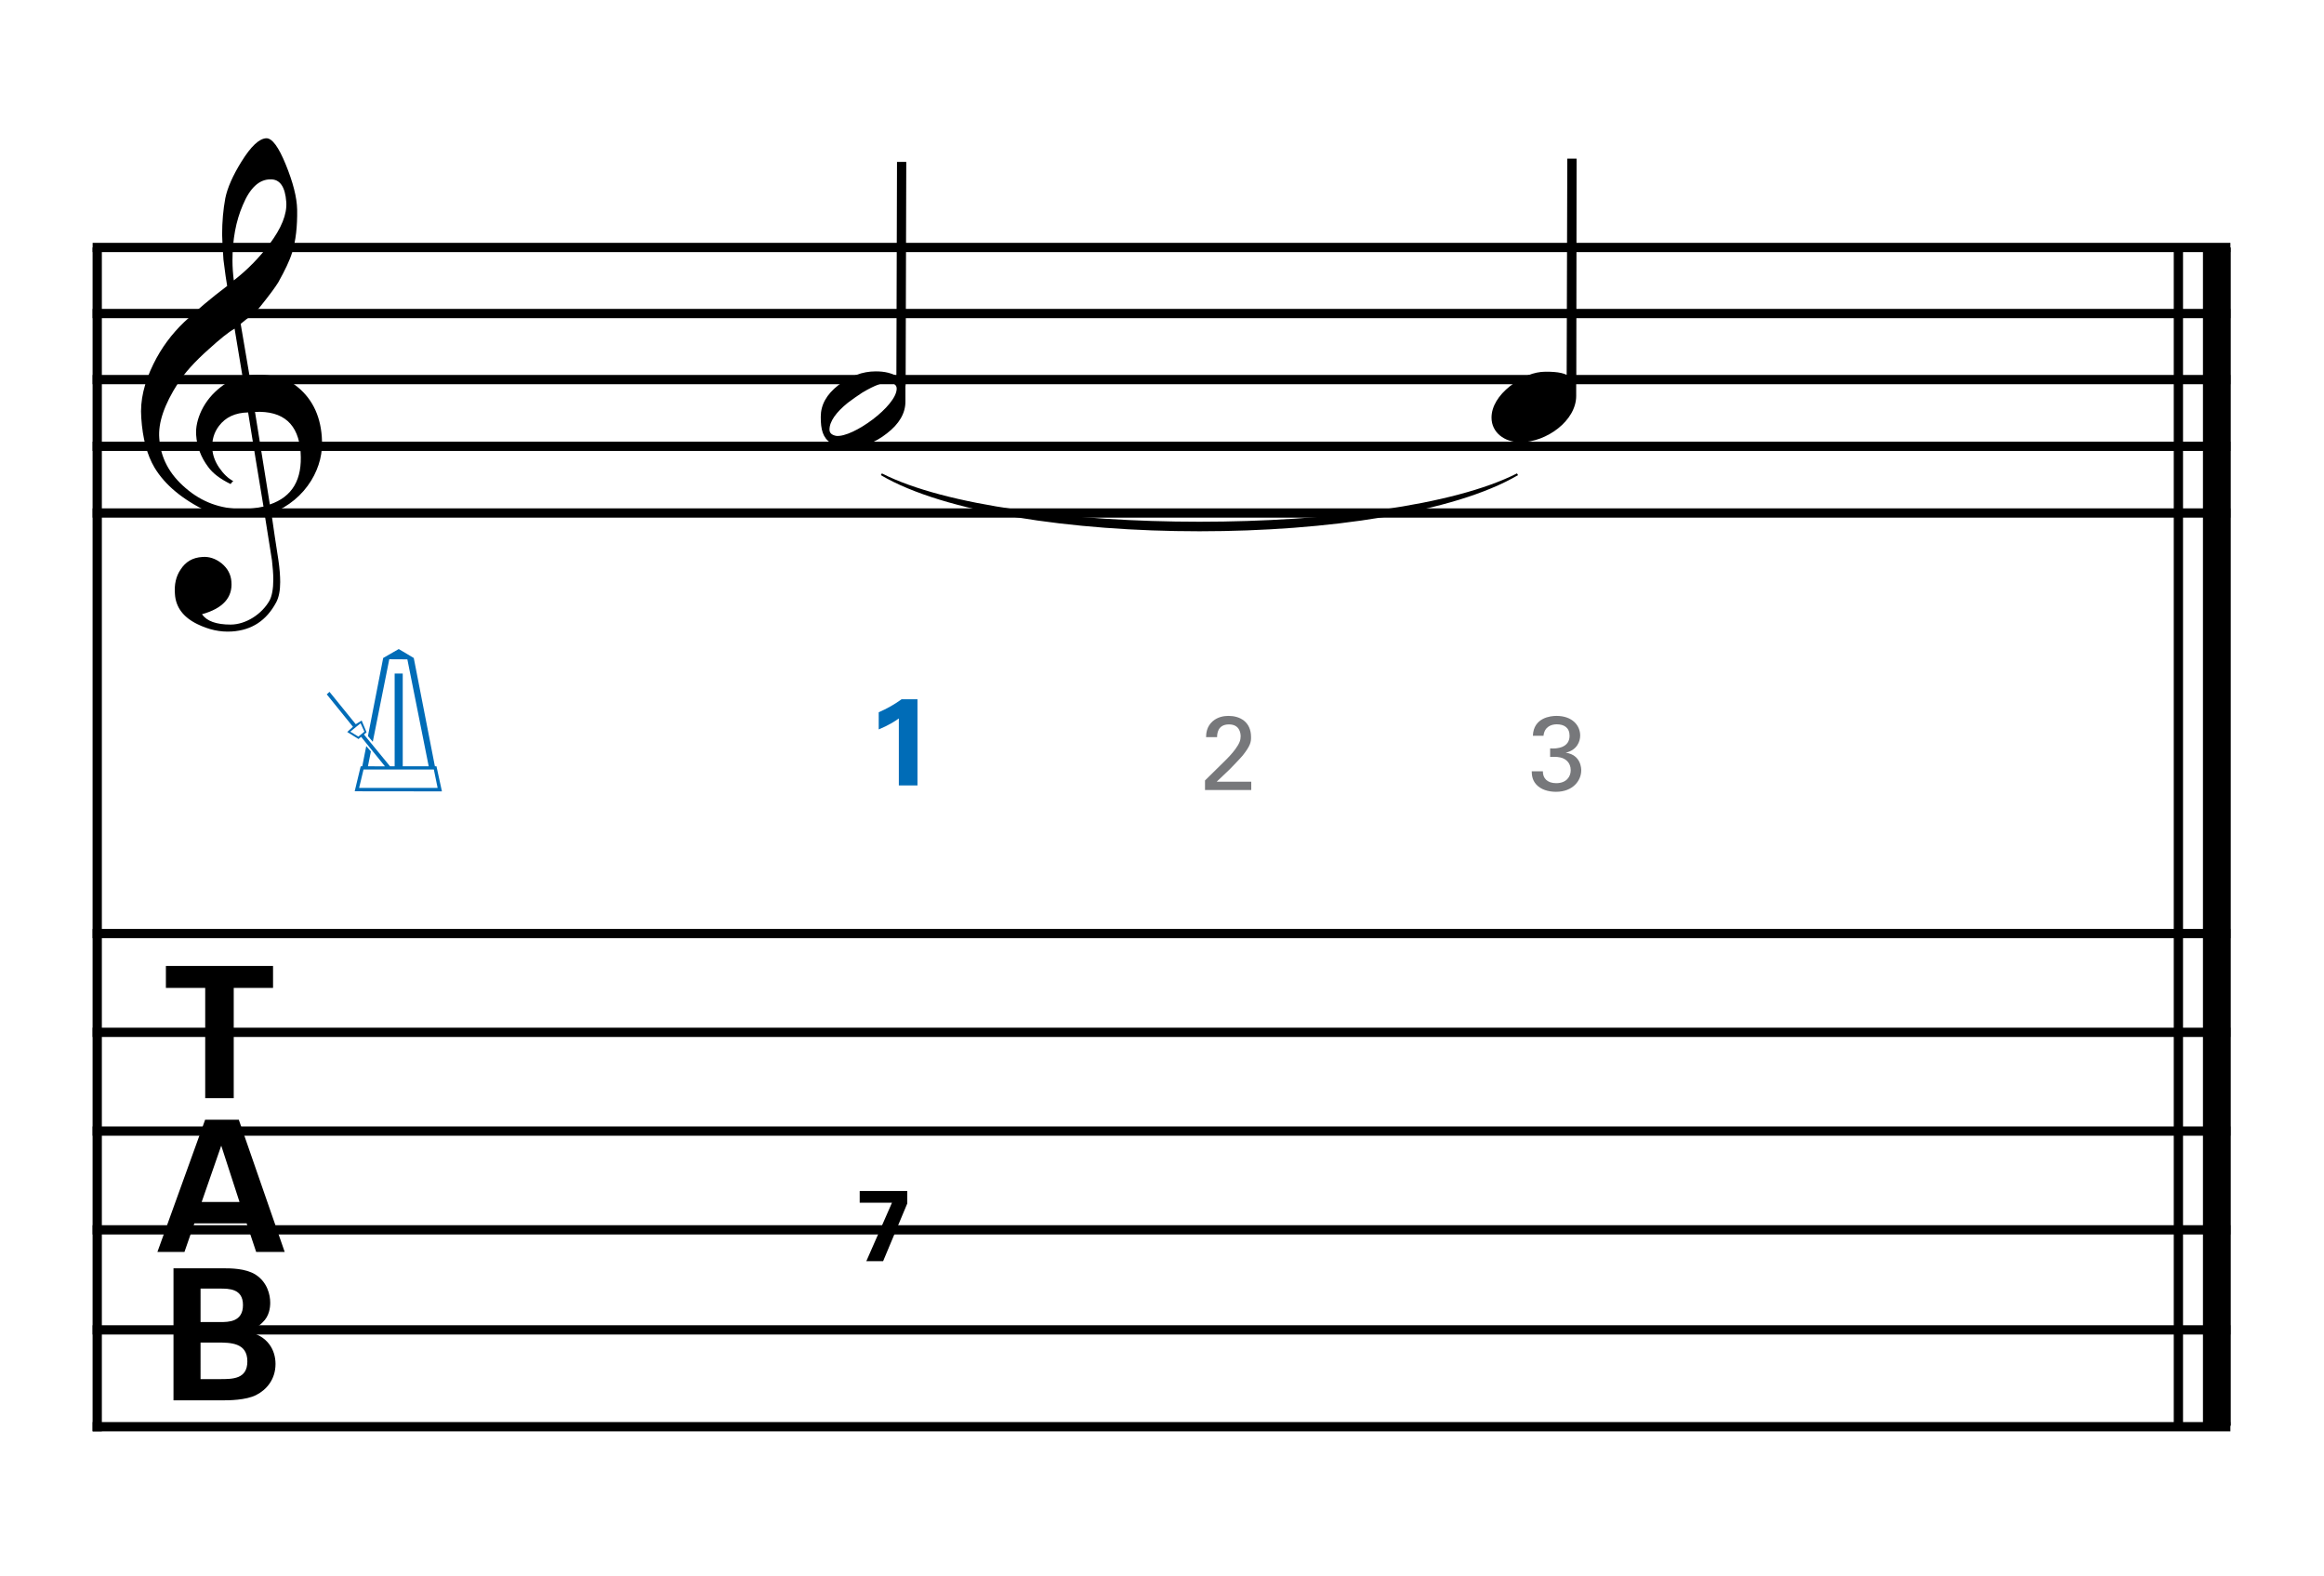 <?xml version="1.0" encoding="utf-8"?>
<!-- Generator: Adobe Illustrator 14.0.0, SVG Export Plug-In . SVG Version: 6.00 Build 43363)  -->
<!DOCTYPE svg PUBLIC "-//W3C//DTD SVG 1.1//EN" "http://www.w3.org/Graphics/SVG/1.1/DTD/svg11.dtd">
<svg version="1.1" id="main" xmlns="http://www.w3.org/2000/svg" xmlns:xlink="http://www.w3.org/1999/xlink" x="0px" y="0px"
	 width="501.732px" height="340.158px" viewBox="0 0 501.732 340.158" enable-background="new 0 0 501.732 340.158"
	 xml:space="preserve">
<line fill="none" stroke="#000000" stroke-width="2" stroke-miterlimit="10" x1="20.989" y1="53.417" x2="20.989" y2="308.933"/>
<g>
	<path d="M44.303,213.237h-8.487V208.5h23.132v4.737h-8.487v23.803h-6.158V213.237z"/>
</g>
<g>
	<path d="M51.553,241.681l9.908,28.54h-6.158l-2.053-6.158h-11.29l-2.132,6.158h-5.842l10.303-28.54H51.553z M51.711,259.444
		l-3.947-12.158l-4.224,12.158H51.711z"/>
</g>
<g>
	<path d="M37.456,273.756h10.658c1.658,0,4.855,0,7.026,1.342c2.605,1.658,3.198,4.421,3.198,6.079c0,1.066-0.197,2.921-1.658,4.264
		c-0.197,0.237-1.579,1.5-3.237,1.934v0.079c4.342,0.789,6.04,3.947,6.04,6.947c0,3.355-1.974,5.605-4.184,6.711
		c-2.21,1.145-6.079,1.145-7.185,1.145H37.456V273.756z M43.298,285.361h4.263c1.737,0,4.895,0,4.895-3.671
		c0-3.553-3-3.553-5.013-3.553h-4.145V285.361z M43.298,297.677h4.145c2.803,0,5.96,0,5.96-3.829c0-4.066-3.671-4.066-6.592-4.066
		h-3.513V297.677z"/>
</g>
<line fill="none" stroke="#000000" stroke-width="6" stroke-miterlimit="10" x1="478.599" y1="53.417" x2="478.599" y2="307.75"/>
<line fill="none" stroke="#000000" stroke-width="2" stroke-miterlimit="10" x1="470.297" y1="53.417" x2="470.297" y2="307.75"/>
<line fill="none" stroke="#000000" stroke-width="2" stroke-miterlimit="10" x1="20" y1="53.417" x2="481.525" y2="53.417"/>
<line fill="none" stroke="#000000" stroke-width="2" stroke-miterlimit="10" x1="20" y1="67.675" x2="481.523" y2="67.675"/>
<line fill="none" stroke="#000000" stroke-width="2" stroke-miterlimit="10" x1="20" y1="81.933" x2="481.523" y2="81.933"/>
<line fill="none" stroke="#000000" stroke-width="2" stroke-miterlimit="10" x1="20" y1="96.33" x2="481.523" y2="96.33"/>
<line fill="none" stroke="#000000" stroke-width="2" stroke-miterlimit="10" x1="20" y1="110.728" x2="481.523" y2="110.728"/>
<line fill="none" stroke="#000000" stroke-width="2" stroke-miterlimit="10" x1="20" y1="201.509" x2="481.523" y2="201.509"/>
<line fill="none" stroke="#000000" stroke-width="2" stroke-miterlimit="10" x1="20" y1="222.825" x2="481.523" y2="222.825"/>
<line fill="none" stroke="#000000" stroke-width="2" stroke-miterlimit="10" x1="20" y1="244.142" x2="481.523" y2="244.142"/>
<line fill="none" stroke="#000000" stroke-width="2" stroke-miterlimit="10" x1="20" y1="265.457" x2="481.523" y2="265.457"/>
<line fill="none" stroke="#000000" stroke-width="2" stroke-miterlimit="10" x1="20" y1="287.052" x2="481.523" y2="287.052"/>
<line fill="none" stroke="#000000" stroke-width="2" stroke-miterlimit="10" x1="20" y1="307.949" x2="481.523" y2="307.949"/>
<g>
	<path d="M185.601,257.08h10.271v2.692l-5.211,12.442h-3.626l5.537-12.615h-6.97V257.08z"/>
</g>
<g>
	<path d="M57.171,111.232c-1.431,0.229-2.976,0.343-4.636,0.343c-3.548,0-6.181-0.4-7.841-1.202
		c-5.323-2.576-9.1-5.724-11.333-9.444c-1.603-2.69-2.576-6.296-2.862-10.76c-0.286-3.721,0.63-7.555,2.633-11.619
		c1.717-3.491,3.949-6.468,6.64-9.043c2.747-2.576,5.838-5.208,9.272-7.784c-0.172-0.973-0.458-2.862-0.801-5.667
		c-0.172-2.633-0.286-4.464-0.286-5.438c0-2.747,0.229-5.38,0.687-7.841c0.458-2.232,1.603-4.865,3.491-7.898
		c2.061-3.319,3.835-4.979,5.38-5.037c1.259,0,2.633,1.889,4.178,5.667c1.545,3.777,2.404,7.04,2.461,9.73
		c0.057,3.606-0.286,6.697-1.087,9.272c-0.515,1.717-1.545,3.835-2.977,6.411c-0.629,1.03-1.889,2.747-3.777,5.094
		c-0.515,0.687-1.259,1.374-2.118,2.118c-0.744,0.573-1.488,1.145-2.232,1.774l1.889,11.104c0.515-0.058,1.03-0.115,1.66-0.115
		c3.491,0,6.181,0.687,8.07,2.118c3.605,2.633,5.552,6.411,5.895,11.275c0.286,3.377-0.515,6.525-2.29,9.444
		c-1.946,3.148-4.808,5.552-8.585,7.098c0.515,3.491,0.973,6.811,1.488,9.959c0.286,1.889,0.401,3.548,0.401,4.865
		c0,1.832-0.286,3.263-0.858,4.35c-2.118,3.949-5.266,6.01-9.559,6.296c-2.576,0.172-5.037-0.401-7.498-1.603
		c-3.033-1.488-4.636-3.663-4.808-6.468c-0.172-2.061,0.229-3.835,1.202-5.266c1.087-1.717,2.633-2.633,4.75-2.748
		c1.431-0.114,2.804,0.344,4.121,1.374c1.317,1.087,2.003,2.404,2.118,3.949c0.286,3.434-1.832,5.781-6.354,7.04
		c1.03,1.488,3.091,2.232,6.182,2.232c3.262,0,6.754-2.232,8.414-5.208c0.515-0.973,0.801-2.518,0.801-4.521
		c0-1.202-0.114-2.576-0.286-4.121L57.171,111.232z M47.269,91.944c-1.087,1.431-1.545,3.091-1.431,4.865
		c0.057,1.316,0.515,2.69,1.431,4.064c0.973,1.431,2.003,2.404,3.091,2.976c-0.172,0.114-0.4,0.343-0.572,0.629
		c-2.232-1.087-3.835-2.289-4.865-3.72c-1.545-2.061-2.404-4.35-2.575-6.868c-0.115-1.66,0.286-3.434,1.145-5.266
		c0.973-2.003,2.347-3.663,4.178-5.094c1.374-1.087,2.919-1.832,4.693-2.232l-1.717-10.36c-1.316,0.744-3.148,2.232-5.609,4.464
		c-3.034,2.69-5.208,5.151-6.582,7.269c-2.977,4.636-4.35,8.585-4.064,11.962c0.286,4.178,2.175,7.727,5.667,10.703
		c3.491,3.033,7.555,4.521,12.249,4.521c1.545,0,3.033-0.172,4.579-0.515c-1.145-6.811-2.232-13.565-3.32-20.319
		C50.761,89.082,48.7,90.055,47.269,91.944z M52.42,44.267c-1.488,3.434-2.232,7.441-2.232,11.962c0,1.488,0.115,2.919,0.287,4.292
		c3.033-2.347,5.552-4.979,7.669-7.784c2.633-3.492,3.835-6.525,3.663-9.101c-0.229-3.32-1.374-4.979-3.434-4.922
		C55.969,38.715,53.966,40.546,52.42,44.267z M58.258,108.886c4.865-1.66,7.04-5.38,6.64-11.275c-0.458-6.067-3.721-8.986-9.845-8.7
		L58.258,108.886z"/>
</g>
<g>
	<path fill="#006CB7" d="M79.436,158.881l3.29-16.858l3.358-1.929l3.245,1.929l4.561,23.371h0.34l1.18,5.423l-18.833-0.023
		l1.293-5.377l0.34-0.022l0.862-4.356l0.999,1.157l-0.635,3.199l3.676,0.022l-5.15-6.375l-0.567,0.476l-2.428-1.52l1.225-1.135
		l-5.65-6.988l0.59-0.544l5.673,6.988l1.271-0.794l1.066,2.541l-0.567,0.477l5.627,6.853h0.999V145.38h1.747v20.013h5.604
		l-4.606-23.076l-3.903-0.022l-3.562,17.812L79.436,158.881z M77.371,158.995l1.293-1.066l-0.817-1.815l-2.224,1.815L77.371,158.995
		z M77.53,170.067h16.949l-0.817-3.971h-15.18L77.53,170.067z"/>
</g>
<path d="M190.168,102.556c27.511,16.157,110.048,16.157,137.559,0l-0.221-0.377c-27.29,13.914-109.827,13.914-137.118,0
	L190.168,102.556"/>
<g>
	<path d="M340.288,85.452c0,5.368-6.431,10.01-12.041,10.01c-3.481,0-6.238-2.128-6.238-5.319c0-2.417,1.499-4.835,4.014-6.818
		c2.562-2.031,5.125-3.095,7.688-3.095c2.611,0,4.448,0.29,5.464,1.354V34.583h1.112V85.452z"/>
</g>
<g>
	<path d="M195.473,86.689c0,2.514-1.354,4.835-4.014,6.866c-2.514,1.982-5.125,2.95-7.833,2.95c-1.886,0-3.095-0.097-4.255-0.871
		c-1.741-1.16-2.176-2.901-2.176-5.657c0-2.611,1.257-4.835,3.771-6.818c2.563-1.982,5.223-2.998,8.076-2.998
		c1.886,0,3.578,0.291,5.319,1.499V35.094h1.112V86.689z M192.282,82.579c-1.402-0.193-3.385,0.532-6.141,2.176
		c-1.016,0.677-2.08,1.402-3.095,2.176c-2.515,2.031-3.965,4.013-3.965,5.802c0,0.726,0.484,1.161,1.451,1.354
		c3.626,0.387,13.056-6.479,13.056-10.203C193.587,83.207,193.152,82.82,192.282,82.579z"/>
</g>
<line fill="none" stroke="#000000" stroke-width="2" stroke-miterlimit="10" x1="194.656" y1="34.947" x2="194.517" y2="83.22"/>
<line fill="none" stroke="#000000" stroke-width="2" stroke-miterlimit="10" x1="339.366" y1="34.239" x2="339.226" y2="82.513"/>
<g>
	<path fill="#006CB7" d="M189.709,153.736c1.732-0.746,3.384-1.678,4.929-2.797h3.437v18.596h-4.023v-14.466
		c-0.772,0.586-2.318,1.545-4.343,2.371V153.736z"/>
</g>
<g>
	<path fill="#77787B" d="M260.153,168.456l4.107-4.039c0.862-0.839,1.724-1.747,2.428-2.7c0.908-1.248,1.157-1.951,1.157-2.791
		c0-0.771-0.272-2.564-2.519-2.564c-2.519,0-2.564,2.156-2.564,2.746h-2.382c0.022-0.771,0.09-2.269,1.452-3.449
		c1.089-0.93,2.405-1.134,3.403-1.134c2.405,0,4.855,1.225,4.855,4.583c0,0.999-0.068,1.77-1.77,3.925
		c-0.454,0.567-2.451,2.632-2.904,3.086l-2.746,2.609h7.465v1.792h-9.983V168.456z"/>
</g>
<g>
	<path fill="#77787B" d="M333.094,166.482c-0.023,1.497,0.953,2.564,2.881,2.564c2.201,0,3.131-1.407,3.131-2.791
		c0-1.656-1.112-2.519-2.269-2.768c-0.817-0.159-1.384-0.136-2.178-0.114v-1.838c1.565,0.136,4.198-0.181,4.198-2.723
		c0-1.77-1.203-2.473-2.769-2.473c-1.18,0-2.654,0.522-2.859,2.473h-2.292c0.136-3.903,3.812-4.288,5.083-4.288
		c3.426,0,5.128,2.064,5.128,4.243c0,1.293-0.704,3.154-3.131,3.699c3.358,0.476,3.358,3.494,3.358,3.812
		c0,2.201-1.792,4.629-5.446,4.629c-1.656,0-3.312-0.477-4.311-1.634c-0.885-0.998-0.908-2.133-0.93-2.791H333.094z"/>
</g>
</svg>
